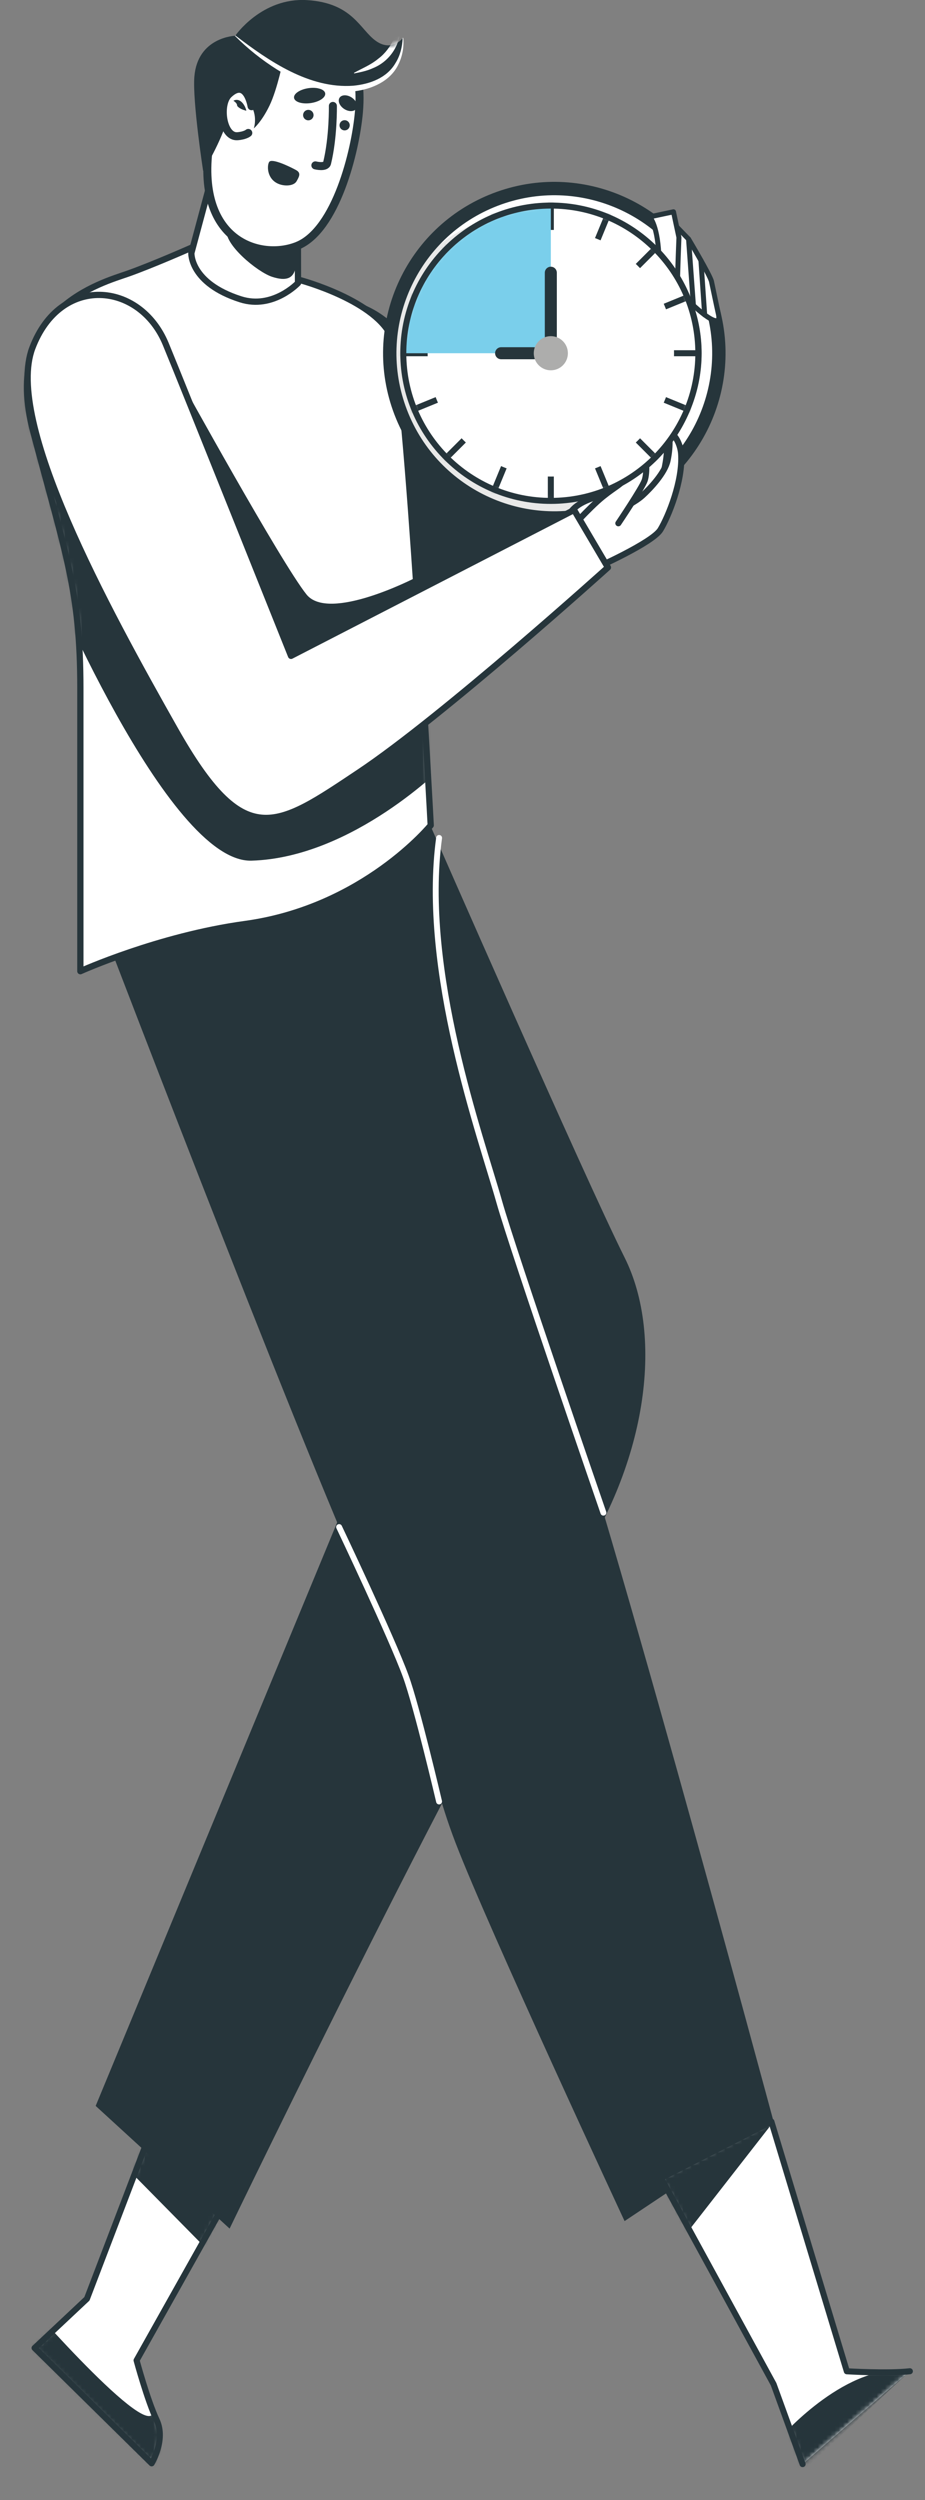 <svg width="220" height="594" viewBox="0 0 220 594" fill="none" xmlns="http://www.w3.org/2000/svg">
<rect x="0" y="0" width="220" height="594" fill="#808080" stroke="none"/>
<g clip-path="url(#clip0_155_26407)">
<path d="M157.938 55.602L166.692 73.005C166.692 73.005 141.914 128.082 128.044 144.773C114.698 160.834 104.676 159.484 93.386 142.305C76.793 117.055 60.402 95.878 66.418 80.042C72.434 64.198 93.214 70.972 98.78 84.378C102.313 92.885 115.966 119.088 115.966 119.088L157.938 55.602Z" fill="#26353B"/>
<path d="M8.221 557.88L36.067 585.29C36.067 585.29 39.487 579.724 37.267 575.021C35.047 570.317 32.481 560.82 32.481 560.82L61.632 508.909L38.88 498.587L20.673 546.2L8.228 557.887L8.221 557.88Z" fill="white"/>
<mask id="mask0_155_26407" style="mask-type:luminance" maskUnits="userSpaceOnUse" x="8" y="498" width="54" height="88">
<path d="M8.221 557.88L36.067 585.29C36.067 585.29 39.487 579.724 37.267 575.021C35.047 570.317 32.481 560.82 32.481 560.82L61.632 508.909L38.88 498.587L20.673 546.2L8.228 557.887L8.221 557.88Z" fill="white"/>
</mask>
<g mask="url(#mask0_155_26407)">
<path d="M35.145 567.669C43.697 589.319 8.222 548.998 8.222 548.998L5.273 557.669L27.366 588.223C27.366 588.223 44.784 594.99 44.784 593.88C44.784 592.769 35.145 567.669 35.145 567.669Z" fill="#26353B"/>
<path d="M24.883 509.779L52.519 537.79L73.171 512.585L61.633 489.127H32.557L24.883 509.779Z" fill="#26353B"/>
</g>
<path d="M8.221 557.88L36.067 585.29C36.067 585.29 39.487 579.724 37.267 575.021C35.047 570.317 32.481 560.82 32.481 560.82L61.632 508.909L38.88 498.587L20.673 546.2L8.228 557.887L8.221 557.88Z" stroke="#26353B" stroke-width="1.44" stroke-linecap="round" stroke-linejoin="round"/>
<path d="M102.352 196.137C102.352 196.137 139.094 279.915 148.546 298.774C157.998 317.633 154.06 348.352 135.156 375.133C116.252 401.914 54.611 529.516 54.611 529.516L22.752 500.365L98.781 316.838L24.882 223.413L102.352 196.122V196.137Z" fill="#26353B"/>
<path d="M24.883 221.635C24.883 221.635 78.444 361.532 90.259 384.375C102.074 407.217 100.499 417.457 108.376 437.936C116.252 458.416 148.547 527.731 148.547 527.731L183.992 504.101C183.992 504.101 140.67 343.416 131.218 321.361C121.766 299.307 102.442 233.953 102.442 215.026C102.442 196.099 102.352 194.352 102.352 194.352L24.883 221.642V221.635Z" fill="#26353B"/>
<path d="M216.397 563.408C211.228 564.008 201.408 563.416 201.408 563.416L183.465 504.093L157.209 517.483L183.99 566.491L190.891 585.47" fill="white"/>
<mask id="mask1_155_26407" style="mask-type:luminance" maskUnits="userSpaceOnUse" x="157" y="504" width="60" height="82">
<path d="M216.397 563.408C211.228 564.008 201.408 563.416 201.408 563.416L183.465 504.093L157.209 517.483L183.99 566.491L190.891 585.47" fill="white"/>
</mask>
<g mask="url(#mask1_155_26407)">
<path d="M183.99 504.1L152.318 544.699L143.031 515.833L183.99 504.1Z" fill="#26353B"/>
<path d="M216.397 563.408C201.724 560.902 186.061 578.734 186.061 578.734L189.751 588.201" fill="#26353B"/>
</g>
<path d="M216.397 563.408C211.228 564.008 201.408 563.416 201.408 563.416L183.465 504.093L157.209 517.483L183.99 566.491L190.891 585.47" stroke="#26353B" stroke-width="1.44" stroke-linecap="round" stroke-linejoin="round"/>
<path d="M45.669 58.797C45.669 58.797 36.322 62.938 30.365 65.039C24.416 67.139 0.209 73.553 7.913 102.614C15.617 131.675 19.113 140.422 19.113 163.535V230.757C19.113 230.757 37.702 222.362 58.271 219.549C86.47 215.701 102.441 196.092 102.441 196.092C102.441 196.092 96.837 89.659 93.341 80.559C89.838 71.46 71.362 66.554 71.362 66.554L45.669 58.797Z" fill="white"/>
<mask id="mask2_155_26407" style="mask-type:luminance" maskUnits="userSpaceOnUse" x="6" y="58" width="97" height="173">
<path d="M45.669 58.797C45.669 58.797 36.322 62.938 30.365 65.039C24.416 67.139 0.209 73.553 7.913 102.614C15.617 131.675 19.113 140.422 19.113 163.535V230.757C19.113 230.757 37.702 222.362 58.271 219.549C86.47 215.701 102.441 196.092 102.441 196.092C102.441 196.092 96.837 89.659 93.341 80.559C89.838 71.46 71.362 66.554 71.362 66.554L45.669 58.797Z" fill="white"/>
</mask>
<g mask="url(#mask2_155_26407)">
<path d="M10.502 134.474C10.502 134.474 39.736 205.071 59.81 204.494C84.01 203.796 105.728 181.741 105.728 181.741L107.13 150.932C107.13 150.932 56.367 175.793 41.664 148.479C26.961 121.173 0 70.065 0 70.065L10.502 134.474Z" fill="#26353B"/>
</g>
<path d="M45.669 58.797C45.669 58.797 36.322 62.938 30.365 65.039C24.416 67.139 0.209 73.553 7.913 102.614C15.617 131.676 19.113 140.422 19.113 163.535V230.757C19.113 230.757 37.702 222.362 58.271 219.549C86.47 215.701 102.441 196.092 102.441 196.092C102.441 196.092 96.837 89.659 93.341 80.559C89.838 71.46 71.362 66.554 71.362 66.554L45.669 58.797Z" stroke="#26353B" stroke-width="1.49" stroke-linecap="round" stroke-linejoin="round"/>
<path d="M70.844 55.602L70.874 67.259C70.874 67.259 64.91 73.583 57.191 71.108C45.188 67.259 45.511 60.133 45.511 60.133L50.409 41.919L70.836 55.594L70.844 55.602Z" fill="white" stroke="#26353B" stroke-width="1.49" stroke-linecap="round" stroke-linejoin="round"/>
<path d="M70.927 58.678C70.086 62.113 71.624 68.01 64.738 65.781C61.175 64.626 53.088 57.912 53.928 54.469C54.768 51.026 58.399 48.963 62.037 49.848C65.675 50.733 71.767 55.234 70.927 58.67V58.678Z" fill="#26353B"/>
<path d="M85.36 26.676C84.543 35.925 79.907 54.672 70.725 58.4C62.12 61.896 46.172 57.575 49.848 33.712C53.523 9.857 58.707 3.586 72.142 4.959C81.594 5.919 86.456 14.238 85.36 26.676Z" fill="white" stroke="#26353B" stroke-width="1.91" stroke-miterlimit="10"/>
<path d="M79.171 25.168C79.171 25.168 79.299 32.572 77.791 38.753C77.506 39.924 75.008 39.294 75.008 39.294" stroke="#26353B" stroke-width="1.91" stroke-linecap="round" stroke-linejoin="round"/>
<path d="M69.935 23.255C70.077 24.238 71.848 24.785 73.896 24.493C75.944 24.2 77.489 23.165 77.347 22.182C77.204 21.207 75.434 20.652 73.386 20.944C71.338 21.237 69.792 22.272 69.935 23.247V23.255Z" fill="#26353B"/>
<path d="M84.73 25.813C84.242 26.57 82.952 26.6 81.857 25.888C80.762 25.175 80.267 23.99 80.754 23.232C81.242 22.474 82.532 22.445 83.627 23.157C84.722 23.87 85.218 25.055 84.73 25.813Z" fill="#26353B"/>
<path d="M74.541 27.643C74.376 28.311 73.701 28.724 73.034 28.558C72.366 28.393 71.953 27.718 72.118 27.051C72.283 26.383 72.959 25.971 73.626 26.136C74.294 26.3 74.707 26.976 74.541 27.643Z" fill="#26353B"/>
<path d="M83.147 30.059C82.99 30.712 82.33 31.109 81.677 30.952C81.025 30.794 80.627 30.134 80.784 29.481C80.942 28.829 81.602 28.431 82.255 28.589C82.907 28.746 83.312 29.406 83.147 30.059Z" fill="#26353B"/>
<path d="M55.945 8.492C55.945 8.492 70.431 23.712 84.864 21.499C97.317 19.587 95.839 9.009 95.839 9.009C95.839 9.009 93.228 12.438 89.41 9.729C85.592 7.029 83.919 0.72 73.079 0.03C62.247 -0.66 55.945 8.492 55.945 8.492Z" fill="#26353B"/>
<mask id="mask3_155_26407" style="mask-type:luminance" maskUnits="userSpaceOnUse" x="55" y="-1" width="41" height="23">
<path d="M55.945 8.492C55.945 8.492 70.431 23.712 84.864 21.499C97.317 19.587 95.839 9.009 95.839 9.009C95.839 9.009 93.228 12.438 89.41 9.729C85.592 7.029 83.919 0.72 73.079 0.03C62.247 -0.66 55.945 8.492 55.945 8.492Z" fill="white"/>
</mask>
<g mask="url(#mask3_155_26407)">
<path d="M84.197 17.306C86.178 16.218 88.233 15.401 89.959 13.96C91.609 12.738 92.854 11.02 93.724 9.167C94.317 7.877 94.745 6.451 95.105 4.898L95.247 4.876C95.757 9.707 93.252 14.351 88.691 16.196C87.303 16.841 85.713 17.164 84.22 17.449L84.197 17.306Z" fill="white"/>
</g>
<path d="M67.438 13.923C67.438 13.923 65.997 21.177 64.099 25.093C62.209 29.008 60.364 30.509 60.364 30.509C60.364 30.509 61.286 27.891 59.823 25.235C59.096 23.907 54.587 27.081 54.002 28.806C51.804 35.257 48.316 40.643 48.316 40.643C48.316 40.643 45.765 24.08 46.223 18.266C46.973 8.777 55.938 8.499 55.938 8.499L67.43 13.93L67.438 13.923Z" fill="#26353B"/>
<path d="M59.832 25.235C59.832 25.235 58.729 18.296 54.386 22.369C51.827 24.762 52.908 32.662 56.486 32.369C58.369 32.212 59.051 31.589 59.051 31.589" fill="white"/>
<path d="M59.832 25.235C59.832 25.235 58.729 18.296 54.386 22.369C51.827 24.762 52.908 32.662 56.486 32.369C58.369 32.212 59.051 31.589 59.051 31.589" stroke="#26353B" stroke-width="1.91" stroke-miterlimit="10" stroke-linecap="round"/>
<path d="M58.45 26.285C57.588 26.038 57.062 25.798 56.56 25.34C56.425 25.198 56.387 25.07 56.357 24.868C56.342 24.688 56.072 24.297 55.577 23.99C55.547 23.967 55.547 23.915 55.577 23.9C57.1 23.15 58.278 24.965 58.578 26.24C58.593 26.33 58.488 26.3 58.443 26.285H58.45Z" fill="#26353B"/>
<path d="M56 8.447C63.981 14.538 73.598 21.132 84.026 20.367C87.956 19.992 92.037 18.529 94.093 14.936C95.165 13.225 95.691 11.14 95.766 9.017L95.908 8.994C96.111 11.14 95.721 13.338 94.768 15.273C92.87 19.317 88.391 21.215 84.183 21.702C77.702 22.475 71.34 19.879 65.924 16.541C62.293 14.261 58.918 11.582 55.895 8.544L56 8.447Z" fill="white"/>
<path d="M63.995 38.506C63.41 39.563 63.545 43.014 66.838 43.892C68.189 44.252 69.959 44.094 70.552 43.044C71.137 41.986 71.669 41.109 70.432 40.419C69.194 39.728 64.588 37.456 64.003 38.506H63.995Z" fill="#26353B"/>
<path d="M42.9 90.289C42.9 90.289 66.861 133.731 72.899 141.247C78.233 147.901 98.787 137.279 98.787 137.279V140.617L69.224 155.838L42.9 90.289Z" fill="#26353B"/>
<path d="M104.435 199.093C100.122 230.75 114.352 270.013 118.748 285.579C122.117 297.499 143.511 359.41 143.511 359.41" stroke="white" stroke-width="1.4" stroke-linecap="round" stroke-linejoin="round"/>
<path d="M80.656 362.83C80.656 362.83 93.221 389.251 96.507 398.275C99.163 405.552 104.429 428.034 104.429 428.034" stroke="white" stroke-width="1.4" stroke-linecap="round" stroke-linejoin="round"/>
<path d="M145.851 120.468C166.027 112.728 176.108 90.096 168.367 69.92C160.626 49.744 137.995 39.664 117.819 47.404C97.643 55.145 87.562 77.776 95.303 97.952C103.044 118.128 125.675 128.209 145.851 120.468Z" fill="white"/>
<mask id="mask4_155_26407" style="mask-type:luminance" maskUnits="userSpaceOnUse" x="92" y="44" width="79" height="80">
<path d="M145.851 120.468C166.027 112.728 176.108 90.096 168.367 69.92C160.626 49.744 137.995 39.664 117.819 47.404C97.643 55.145 87.562 77.776 95.303 97.952C103.044 118.128 125.675 128.209 145.851 120.468Z" fill="white"/>
</mask>
<g mask="url(#mask4_155_26407)">
<g style="mix-blend-mode:multiply">
<path d="M162.948 88.176C163.941 68.293 148.628 51.37 128.746 50.377C108.863 49.384 91.94 64.696 90.947 84.579C89.954 104.461 105.266 121.384 125.149 122.378C145.031 123.371 161.954 108.058 162.948 88.176Z" fill="#E9E9E8"/>
</g>
<g style="mix-blend-mode:multiply">
<path d="M165.918 83.928C165.918 102.487 150.877 117.535 132.31 117.535C113.744 117.535 98.703 102.487 98.703 83.928C98.703 65.369 113.751 50.321 132.31 50.321C150.869 50.321 165.918 65.369 165.918 83.928Z" stroke="#ADADAC" stroke-width="1.91" stroke-miterlimit="10"/>
</g>
<path d="M131.838 107.715C144.976 107.715 155.626 97.065 155.626 83.928C155.626 70.79 144.976 60.14 131.838 60.14C118.701 60.14 108.051 70.79 108.051 83.928C108.051 97.065 118.701 107.715 131.838 107.715Z" stroke="#ADADAC" stroke-width="3.18" stroke-miterlimit="10"/>
<path d="M163.427 83.876C163.427 101.084 149.474 115.037 132.265 115.037C115.057 115.037 101.104 101.084 101.104 83.876C101.104 66.667 115.057 52.714 132.265 52.714C149.474 52.714 163.427 66.667 163.427 83.876Z" stroke="white" stroke-width="2.95" stroke-miterlimit="10"/>
<path d="M108.373 87.206C110.117 87.206 111.531 85.792 111.531 84.048C111.531 82.304 110.117 80.89 108.373 80.89C106.629 80.89 105.215 82.304 105.215 84.048C105.215 85.792 106.629 87.206 108.373 87.206Z" fill="#26353B"/>
<g style="mix-blend-mode:multiply">
<path d="M165.918 83.928C165.918 102.487 150.877 117.535 132.31 117.535C113.744 117.535 98.703 102.487 98.703 83.928C98.703 65.369 113.751 50.321 132.31 50.321C150.869 50.321 165.918 65.369 165.918 83.928Z" stroke="#26353B" stroke-width="1.91" stroke-miterlimit="10"/>
</g>
<path d="M155.926 87.206C157.67 87.206 159.084 85.792 159.084 84.048C159.084 82.304 157.67 80.89 155.926 80.89C154.182 80.89 152.768 82.304 152.768 84.048C152.768 85.792 154.182 87.206 155.926 87.206Z" fill="#26353B"/>
</g>
<path d="M145.851 120.468C166.027 112.728 176.108 90.096 168.367 69.92C160.626 49.744 137.995 39.664 117.819 47.404C97.643 55.145 87.562 77.776 95.303 97.952C103.044 118.128 125.675 128.209 145.851 120.468Z" stroke="#26353B" stroke-width="3.18" stroke-linecap="round" stroke-linejoin="round"/>
<path d="M160.946 53.899L163.774 56.817C163.774 56.817 168.905 65.414 169.221 66.884C169.536 68.355 170.301 72.076 170.878 74.679C171.996 79.727 162.807 70.89 161.111 68.61C159.416 66.329 160.946 53.892 160.946 53.892V53.899Z" fill="white" stroke="#26353B" stroke-width="1.19" stroke-linecap="round" stroke-linejoin="round"/>
<path d="M154.494 51.529L160.18 50.321L161.478 56.42C161.478 56.42 161.156 64.199 161.103 68.61C161.051 73.028 156.865 70.935 156.737 62.053C156.61 53.539 154.494 51.529 154.494 51.529Z" fill="white" stroke="#26353B" stroke-width="1.19" stroke-linecap="round" stroke-linejoin="round"/>
<path d="M163.766 56.817L164.921 72.578" stroke="#26353B" stroke-width="1.19" stroke-linecap="round" stroke-linejoin="round"/>
<path d="M166.707 61.888L167.6 74.814" stroke="#26353B" stroke-width="1.19" stroke-linecap="round" stroke-linejoin="round"/>
<path d="M137.999 132.118C137.999 132.118 151.809 126.019 153.707 122.891C155.605 119.763 159.078 111.256 158.628 104.85C158.456 102.404 156.835 99.493 155.695 100.244C155.695 100.244 156.243 102.359 155.418 106.38C154.795 109.381 151.307 113.056 149.446 114.752C145.23 118.593 133.393 117.542 134.953 126.454" fill="white"/>
<path d="M137.999 132.118C137.999 132.118 151.809 126.019 153.707 122.891C155.605 119.763 159.078 111.256 158.628 104.85C158.456 102.404 156.835 99.493 155.695 100.244C155.695 100.244 156.243 102.359 155.418 106.38C154.795 109.381 151.307 113.056 149.446 114.752C145.23 118.593 133.393 117.542 134.953 126.454" stroke="#26353B" stroke-width="1.45" stroke-linecap="round" stroke-linejoin="round"/>
<path d="M141.368 135.089C141.368 135.089 155.178 128.982 157.076 125.862C158.974 122.734 162.447 114.227 161.997 107.82C161.825 105.375 160.204 102.464 159.064 103.214C159.064 103.214 159.612 105.337 158.787 109.351C158.164 112.351 154.676 116.027 152.823 117.723C148.607 121.563 135.824 125.502 135.824 125.502" fill="white"/>
<path d="M141.368 135.089C141.368 135.089 155.178 128.982 157.076 125.862C158.974 122.734 162.447 114.227 161.997 107.82C161.825 105.375 160.204 102.464 159.064 103.214C159.064 103.214 159.612 105.337 158.787 109.351C158.164 112.351 154.676 116.027 152.823 117.723C148.607 121.563 135.824 125.502 135.824 125.502" stroke="#26353B" stroke-width="1.45" stroke-linecap="round" stroke-linejoin="round"/>
<path d="M134.953 126.455C134.953 126.455 140.039 120.708 143.37 118.015C146.708 115.33 147.751 115.24 148.914 113.229C150.069 111.219 151.037 107.491 152.259 107.573C153.932 107.693 153.97 112.359 153.31 114.197C152.649 116.035 147.068 124.332 147.068 124.332" fill="white"/>
<path d="M134.953 126.455C134.953 126.455 140.039 120.708 143.37 118.015C146.708 115.33 147.751 115.24 148.914 113.229C150.069 111.219 151.037 107.491 152.259 107.573C153.932 107.693 153.97 112.359 153.31 114.197C152.649 116.035 147.068 124.332 147.068 124.332" stroke="#26353B" stroke-width="1.45" stroke-linecap="round" stroke-linejoin="round"/>
<path d="M136.535 121.173L144.584 134.826C144.584 134.826 105.373 170.189 85.419 183.489C65.465 196.789 58.113 202.393 41.655 173.339C25.204 144.278 1.048 100.169 7.702 82.66C14.356 65.151 33.26 66.906 39.412 81.722C43.312 91.122 69.216 155.831 69.216 155.831L136.535 121.173Z" fill="white" stroke="#26353B" stroke-width="1.49" stroke-linecap="round" stroke-linejoin="round"/>
<path d="M131.979 119C151.349 118.462 166.615 102.325 166.077 82.955C165.54 63.586 149.402 48.319 130.032 48.857C110.663 49.395 95.397 65.533 95.934 84.902C96.472 104.272 112.61 119.538 131.979 119Z" fill="white"/>
<mask id="mask5_155_26407" style="mask-type:luminance" maskUnits="userSpaceOnUse" x="95" y="48" width="72" height="72">
<path d="M131.979 119C151.349 118.462 166.615 102.325 166.077 82.955C165.54 63.586 149.402 48.319 130.032 48.857C110.663 49.395 95.397 65.533 95.934 84.902C96.472 104.272 112.61 119.538 131.979 119Z" fill="white"/>
</mask>
<g mask="url(#mask5_155_26407)">
<path d="M131.008 47.26V127.445" stroke="#26353B" stroke-width="1.43" stroke-linecap="round" stroke-linejoin="round"/>
<path d="M171.104 83.928H90.912" stroke="#26353B" stroke-width="1.43" stroke-linecap="round" stroke-linejoin="round"/>
<path d="M159.357 112.276L102.652 55.572" stroke="#26353B" stroke-width="1.43" stroke-linecap="round" stroke-linejoin="round"/>
<path d="M159.357 55.572L102.652 112.276" stroke="#26353B" stroke-width="1.43" stroke-linecap="round" stroke-linejoin="round"/>
<path d="M168.119 68.752L93.891 99.103" stroke="#26353B" stroke-width="1.43" stroke-linecap="round" stroke-linejoin="round"/>
<path d="M93.891 68.752L168.119 99.103" stroke="#26353B" stroke-width="1.43" stroke-linecap="round" stroke-linejoin="round"/>
<path d="M115.721 46.855L146.29 120.993" stroke="#26353B" stroke-width="1.43" stroke-linecap="round" stroke-linejoin="round"/>
<path d="M146.29 46.855L115.721 120.993" stroke="#26353B" stroke-width="1.43" stroke-linecap="round" stroke-linejoin="round"/>
<path d="M131.008 113.229C147.191 113.229 160.31 100.11 160.31 83.928C160.31 67.745 147.191 54.627 131.008 54.627C114.826 54.627 101.707 67.745 101.707 83.928C101.707 100.11 114.826 113.229 131.008 113.229Z" fill="white"/>
<g style="mix-blend-mode:multiply">
<path d="M131.007 48.843V83.928H95.922C95.922 83.928 96.229 69.33 106.994 58.355C117.752 47.38 131.007 48.843 131.007 48.843Z" fill="#7ACFEB"/>
</g>
</g>
<path d="M131.979 119C151.349 118.462 166.615 102.325 166.077 82.955C165.54 63.586 149.402 48.319 130.032 48.857C110.663 49.395 95.397 65.533 95.934 84.902C96.472 104.272 112.61 119.538 131.979 119Z" stroke="#26353B" stroke-width="1.43" stroke-linecap="round" stroke-linejoin="round"/>
<path d="M126.948 83.928H119.184" stroke="#26353B" stroke-width="2.86" stroke-linecap="round" stroke-linejoin="round"/>
<path d="M131.006 79.87V64.799" stroke="#26353B" stroke-width="2.86" stroke-linecap="round" stroke-linejoin="round"/>
<path d="M135.066 83.928C135.066 86.171 133.251 87.986 131.008 87.986C128.765 87.986 126.949 86.171 126.949 83.928C126.949 81.685 128.765 79.87 131.008 79.87C133.251 79.87 135.066 81.685 135.066 83.928Z" fill="#ADADAC"/>
</g>
<defs>
<clipPath id="clip0_155_26407">
<rect width="219.017" height="594" fill="white"/>
</clipPath>
</defs>
</svg>
